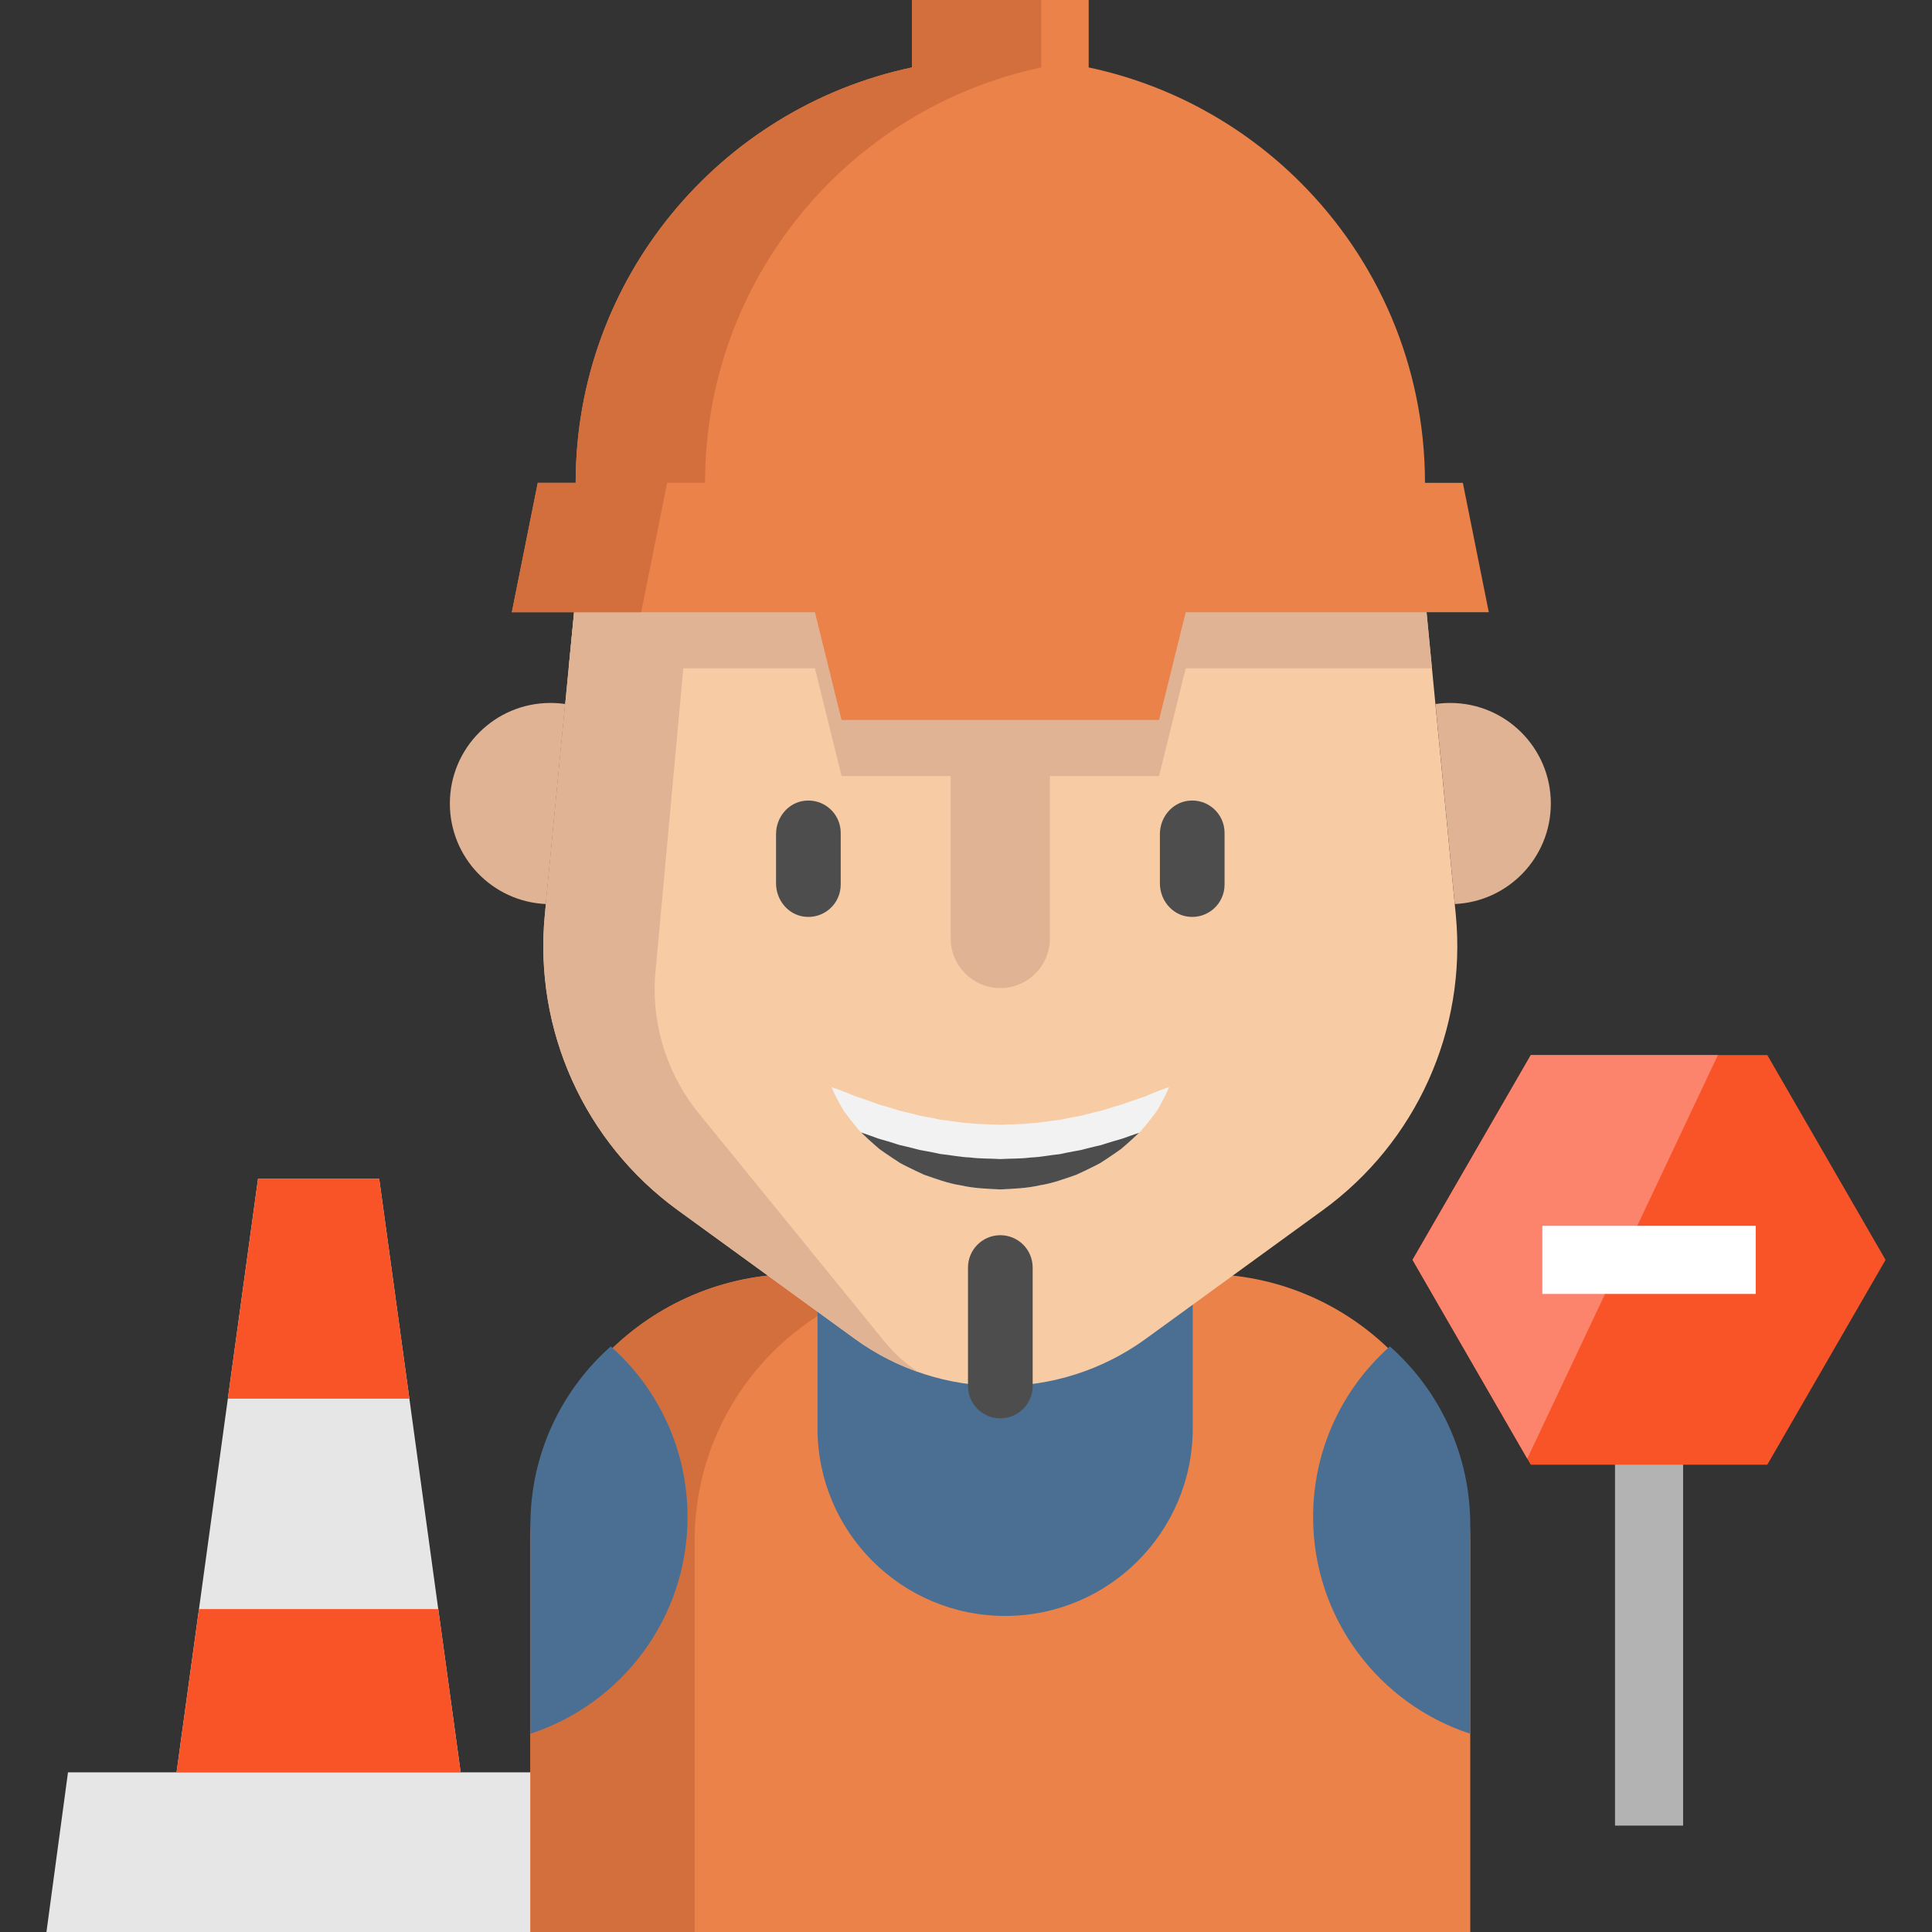 <?xml version="1.0" encoding="iso-8859-1"?>
<!-- Uploaded to: SVG Repo, www.svgrepo.com, Generator: SVG Repo Mixer Tools -->
<svg version="1.1" id="Layer_1" xmlns="http://www.w3.org/2000/svg" xmlns:xlink="http://www.w3.org/1999/xlink" 
	 viewBox="0 0 512.001 512.001" xml:space="preserve">
<rect x="0" y="0" width="512.001" height="512.001" fill="#333333" stroke="none"/>
<g>
	<polyline style="fill:#E6E6E6;" points="156.562,512 12.309,512 18.021,469.687 156.562,469.687 	"/>
	<polygon style="fill:#E6E6E6;" points="68.376,312.41 100.494,312.41 122.078,469.687 46.793,469.687 	"/>
</g>
<g>
	<polygon style="fill:#F95428;" points="116.148,426.427 122.078,469.684 46.796,469.684 52.737,426.427 116.136,426.427 	"/>
	<polygon style="fill:#F95428;" points="100.495,312.414 108.493,370.66 60.381,370.66 68.378,312.414 	"/>
</g>
<rect x="427.994" y="364.743" style="fill:#B3B3B3;" width="18.046" height="119.064"/>
<polygon style="fill:#F95428;" points="468.354,279.603 499.693,333.883 468.354,388.163 405.677,388.163 374.338,333.883 
	405.677,279.603 "/>
<polygon style="fill:#FC846D;" points="455.259,279.611 404.74,386.555 374.338,333.883 405.679,279.611 "/>
<path style="fill:#EA8249;" d="M318.973,337.619H211.222c-39.024,0-70.661,31.636-70.661,70.661v103.721h249.073V408.281
	C389.633,369.255,357.998,337.619,318.973,337.619z"/>
<path style="fill:#D36F3D;" d="M254.759,337.619h-43.537c-39.024,0-70.661,31.636-70.661,70.661v103.721h43.537V408.281
	C184.098,369.255,215.735,337.619,254.759,337.619z"/>
<g>
	<path style="fill:#4A6F93;" d="M389.633,404.162v55.299c-24.188-7.895-41.645-30.631-41.645-57.435
		c0-17.881,7.769-33.956,20.131-45.016l0.194-0.217C381.396,368.389,389.633,385.31,389.633,404.162z"/>
	<path style="fill:#4A6F93;" d="M162.074,357.009c12.362,11.06,20.131,27.135,20.131,45.016c0,26.804-17.458,49.54-41.645,57.435
		v-55.299c0-18.852,8.238-35.773,21.32-47.37L162.074,357.009z"/>
	<path style="fill:#4A6F93;" d="M316.087,315.047v63.475c0,27.456-22.262,49.719-49.719,49.719
		c-27.465,0-49.719-22.262-49.719-49.719v-63.475H316.087z"/>
</g>
<path style="fill:#F7CBA4;" d="M350.555,320.712l-46.901,34.082c-22.999,16.704-54.133,16.704-77.121,0l-46.901-34.082
	c-24.782-18.006-38.195-47.781-35.247-78.275l6.318-65.342l1.817-18.84c5.598-57.972,54.328-102.211,112.574-102.211
	c29.123,0,55.87,11.06,76.024,29.363c20.166,18.303,33.751,43.862,36.55,72.848l1.817,18.84l6.318,65.342
	C388.75,272.931,375.337,302.706,350.555,320.712z"/>
<g>
	<path style="fill:#E0B394;" d="M173.572,259.029c-0.788,13.333,3.553,26.45,12.145,36.675l49.018,60.234
		c2.559,3.051,5.461,5.61,8.603,7.655c-5.895-2.057-11.562-5.004-16.807-8.809l-46.901-34.07
		c-24.782-18.006-38.184-47.781-35.236-78.275l8.123-84.182c5.553-57.412,53.379-101.354,110.883-102.188
		c-35.419,0.857-75.525,34.242-77.616,69.798L173.572,259.029z"/>
	<path style="fill:#E0B394;" d="M379.484,177.095h-65.262l-7.061,28.563h-84.136l-7.061-28.563h-65.262l1.817-18.84
		c5.598-57.972,54.328-102.211,112.574-102.211c29.123,0,55.87,11.06,76.024,29.363c20.166,18.303,33.751,43.862,36.55,72.848
		L379.484,177.095z"/>
</g>
<path style="fill:#EA8249;" d="M387.674,127.966h-10.039c0-31.077-12.591-59.206-32.962-79.578
	c-15.104-15.104-34.482-25.936-56.156-30.517h-0.003V0.002h-46.844v17.87c-50.909,10.775-89.114,55.973-89.114,110.094h-10.046
	l-6.87,34.276h80.324l7.061,28.563h84.135l7.061-28.563h80.324L387.674,127.966z"/>
<path style="fill:#D36F3D;" d="M275.943,0v17.869c-50.9,10.774-89.106,55.973-89.106,110.095h-10.054l-6.867,34.276H135.64
	l6.878-34.276h10.043c0-54.122,38.206-99.321,89.118-110.095V0H275.943z"/>
<g>
	<path style="fill:#E0B394;" d="M144.662,239.578c-14.167-0.628-25.444-12.317-25.444-26.633c0-14.716,11.928-26.655,26.655-26.655
		c1.325,0,2.628,0.091,3.907,0.286"/>
	<path style="fill:#E0B394;" d="M385.532,239.578c14.167-0.628,25.456-12.317,25.456-26.633c0-14.716-11.94-26.655-26.667-26.655
		c-1.325,0-2.639,0.103-3.908,0.286"/>
</g>
<path style="fill:#4D4D4D;" d="M265.098,375.876c-4.734,0-8.569-3.837-8.569-8.569v-31.395c0-4.732,3.836-8.569,8.569-8.569
	s8.569,3.837,8.569,8.569v31.395C273.667,372.039,269.83,375.876,265.098,375.876z"/>
<rect x="408.742" y="324.857" style="fill:#FFFFFF;" width="56.544" height="18.046"/>
<path style="fill:#F2F2F2;" d="M309.819,288.121c0,0-0.651,1.6-2.022,4.125c-0.331,0.651-0.72,1.337-1.154,2.079
	c-0.514,0.731-1.108,1.474-1.748,2.308c-0.64,0.834-1.371,1.68-2.148,2.616c-0.274,0.354-0.571,0.651-0.891,0.96
	c-0.114,0.114-0.24,0.229-0.366,0.343c-0.446,0.411-0.903,0.845-1.371,1.28c-0.937,0.88-1.954,1.748-3.016,2.662
	c-1.12,0.823-2.319,1.6-3.553,2.445c-0.617,0.423-1.257,0.834-1.908,1.245c-0.651,0.388-1.348,0.708-2.057,1.063
	c-1.394,0.708-2.845,1.394-4.342,2.079c-3.085,1.051-6.295,2.285-9.723,2.799c-3.382,0.788-6.912,0.914-10.431,1.085
	c-3.519-0.171-7.049-0.286-10.431-1.074c-3.428-0.514-6.638-1.748-9.723-2.799c-1.497-0.674-2.948-1.36-4.353-2.068
	c-0.697-0.354-1.394-0.674-2.057-1.063c-0.64-0.423-1.28-0.823-1.897-1.245c-1.234-0.845-2.445-1.634-3.565-2.445
	c-1.063-0.914-2.068-1.794-3.016-2.662c-0.468-0.446-0.914-0.868-1.36-1.291c-0.16-0.149-0.32-0.297-0.48-0.446
	c-0.274-0.274-0.537-0.537-0.766-0.845c-0.743-0.903-1.462-1.737-2.091-2.559c-0.617-0.834-1.223-1.565-1.725-2.297
	c-0.457-0.777-0.88-1.485-1.234-2.137c-1.428-2.605-2.022-4.159-2.022-4.159s1.691,0.514,4.296,1.565
	c0.663,0.251,1.348,0.56,2.114,0.868c0.811,0.24,1.645,0.548,2.536,0.845c0.903,0.297,1.805,0.663,2.765,1.005
	c0.948,0.366,2.022,0.606,3.085,0.925c1.063,0.308,2.125,0.686,3.233,1.017c1.154,0.251,2.308,0.548,3.496,0.834
	c0.594,0.137,1.177,0.308,1.771,0.468c0.606,0.137,1.234,0.217,1.851,0.343c1.245,0.217,2.491,0.468,3.736,0.754
	c2.594,0.24,5.153,0.811,7.826,0.914c2.639,0.343,5.336,0.251,8.009,0.411c2.685-0.16,5.381-0.057,8.021-0.4
	c2.674-0.091,5.233-0.674,7.826-0.914c1.245-0.274,2.491-0.526,3.736-0.743c0.617-0.126,1.245-0.206,1.851-0.343
	c0.594-0.171,1.188-0.331,1.771-0.468c1.188-0.286,2.342-0.594,3.496-0.834c1.12-0.331,2.182-0.708,3.245-1.017
	c1.051-0.32,2.148-0.571,3.062-0.925c0.937-0.32,1.817-0.674,2.708-0.948c0.88-0.297,1.702-0.594,2.514-0.834
	c0.8-0.343,1.508-0.674,2.182-0.937C308.162,288.601,309.819,288.121,309.819,288.121z"/>
<g>
	<path style="fill:#4D4D4D;" d="M301.856,300.209c-0.114,0.114-0.24,0.229-0.366,0.343c-0.446,0.411-0.903,0.845-1.371,1.28
		c-0.937,0.88-1.954,1.748-3.016,2.662c-1.12,0.823-2.319,1.6-3.553,2.445c-0.617,0.423-1.257,0.834-1.908,1.245
		c-0.651,0.388-1.348,0.708-2.057,1.063c-1.394,0.708-2.845,1.394-4.342,2.079c-3.085,1.051-6.295,2.285-9.723,2.799
		c-3.382,0.788-6.912,0.914-10.431,1.085c-3.519-0.171-7.049-0.286-10.431-1.074c-3.428-0.514-6.638-1.748-9.723-2.799
		c-1.497-0.674-2.948-1.36-4.353-2.068c-0.697-0.354-1.394-0.674-2.057-1.063c-0.64-0.423-1.28-0.823-1.897-1.245
		c-1.234-0.845-2.445-1.634-3.565-2.445c-1.063-0.914-2.068-1.794-3.016-2.662c-0.468-0.446-0.914-0.868-1.36-1.291
		c-0.16-0.149-0.32-0.297-0.48-0.446c0.366,0.126,0.731,0.251,1.108,0.377c0.903,0.297,1.805,0.651,2.765,0.994
		c0.948,0.377,2.022,0.617,3.085,0.937c1.063,0.308,2.125,0.674,3.233,1.017c1.154,0.24,2.308,0.548,3.496,0.834
		c0.594,0.137,1.177,0.297,1.771,0.457c0.606,0.137,1.234,0.217,1.851,0.343c1.245,0.217,2.491,0.48,3.736,0.754
		c2.594,0.251,5.153,0.823,7.826,0.914c2.639,0.354,5.336,0.251,8.009,0.423c2.685-0.16,5.381-0.057,8.021-0.411
		c2.674-0.091,5.233-0.663,7.826-0.903c1.245-0.274,2.491-0.537,3.736-0.754c0.617-0.126,1.245-0.206,1.851-0.343
		c0.594-0.16,1.188-0.32,1.771-0.457c1.188-0.286,2.342-0.594,3.496-0.834c1.12-0.343,2.182-0.72,3.245-1.017
		c1.051-0.32,2.148-0.583,3.062-0.925c0.937-0.331,1.817-0.674,2.708-0.96C301.159,300.449,301.513,300.324,301.856,300.209z"/>
	<path style="fill:#4D4D4D;" d="M213.156,242.928c-4.348-0.528-7.496-4.448-7.496-8.828v-13.056c0-4.38,3.147-8.301,7.496-8.828
		c5.212-0.633,9.642,3.418,9.642,8.504v13.706C222.799,239.51,218.368,243.561,213.156,242.928z"/>
	<path style="fill:#4D4D4D;" d="M314.881,242.928c-4.349-0.528-7.496-4.448-7.496-8.828v-13.056c0-4.38,3.147-8.301,7.496-8.828
		c5.212-0.633,9.642,3.418,9.642,8.504v13.706C324.522,239.51,320.092,243.561,314.881,242.928z"/>
</g>
<path style="fill:#E0B394;" d="M278.23,196.725v51.985c0,7.256-5.883,13.139-13.139,13.139l0,0c-7.256,0-13.139-5.883-13.139-13.139
	v-51.985"/>
</svg>